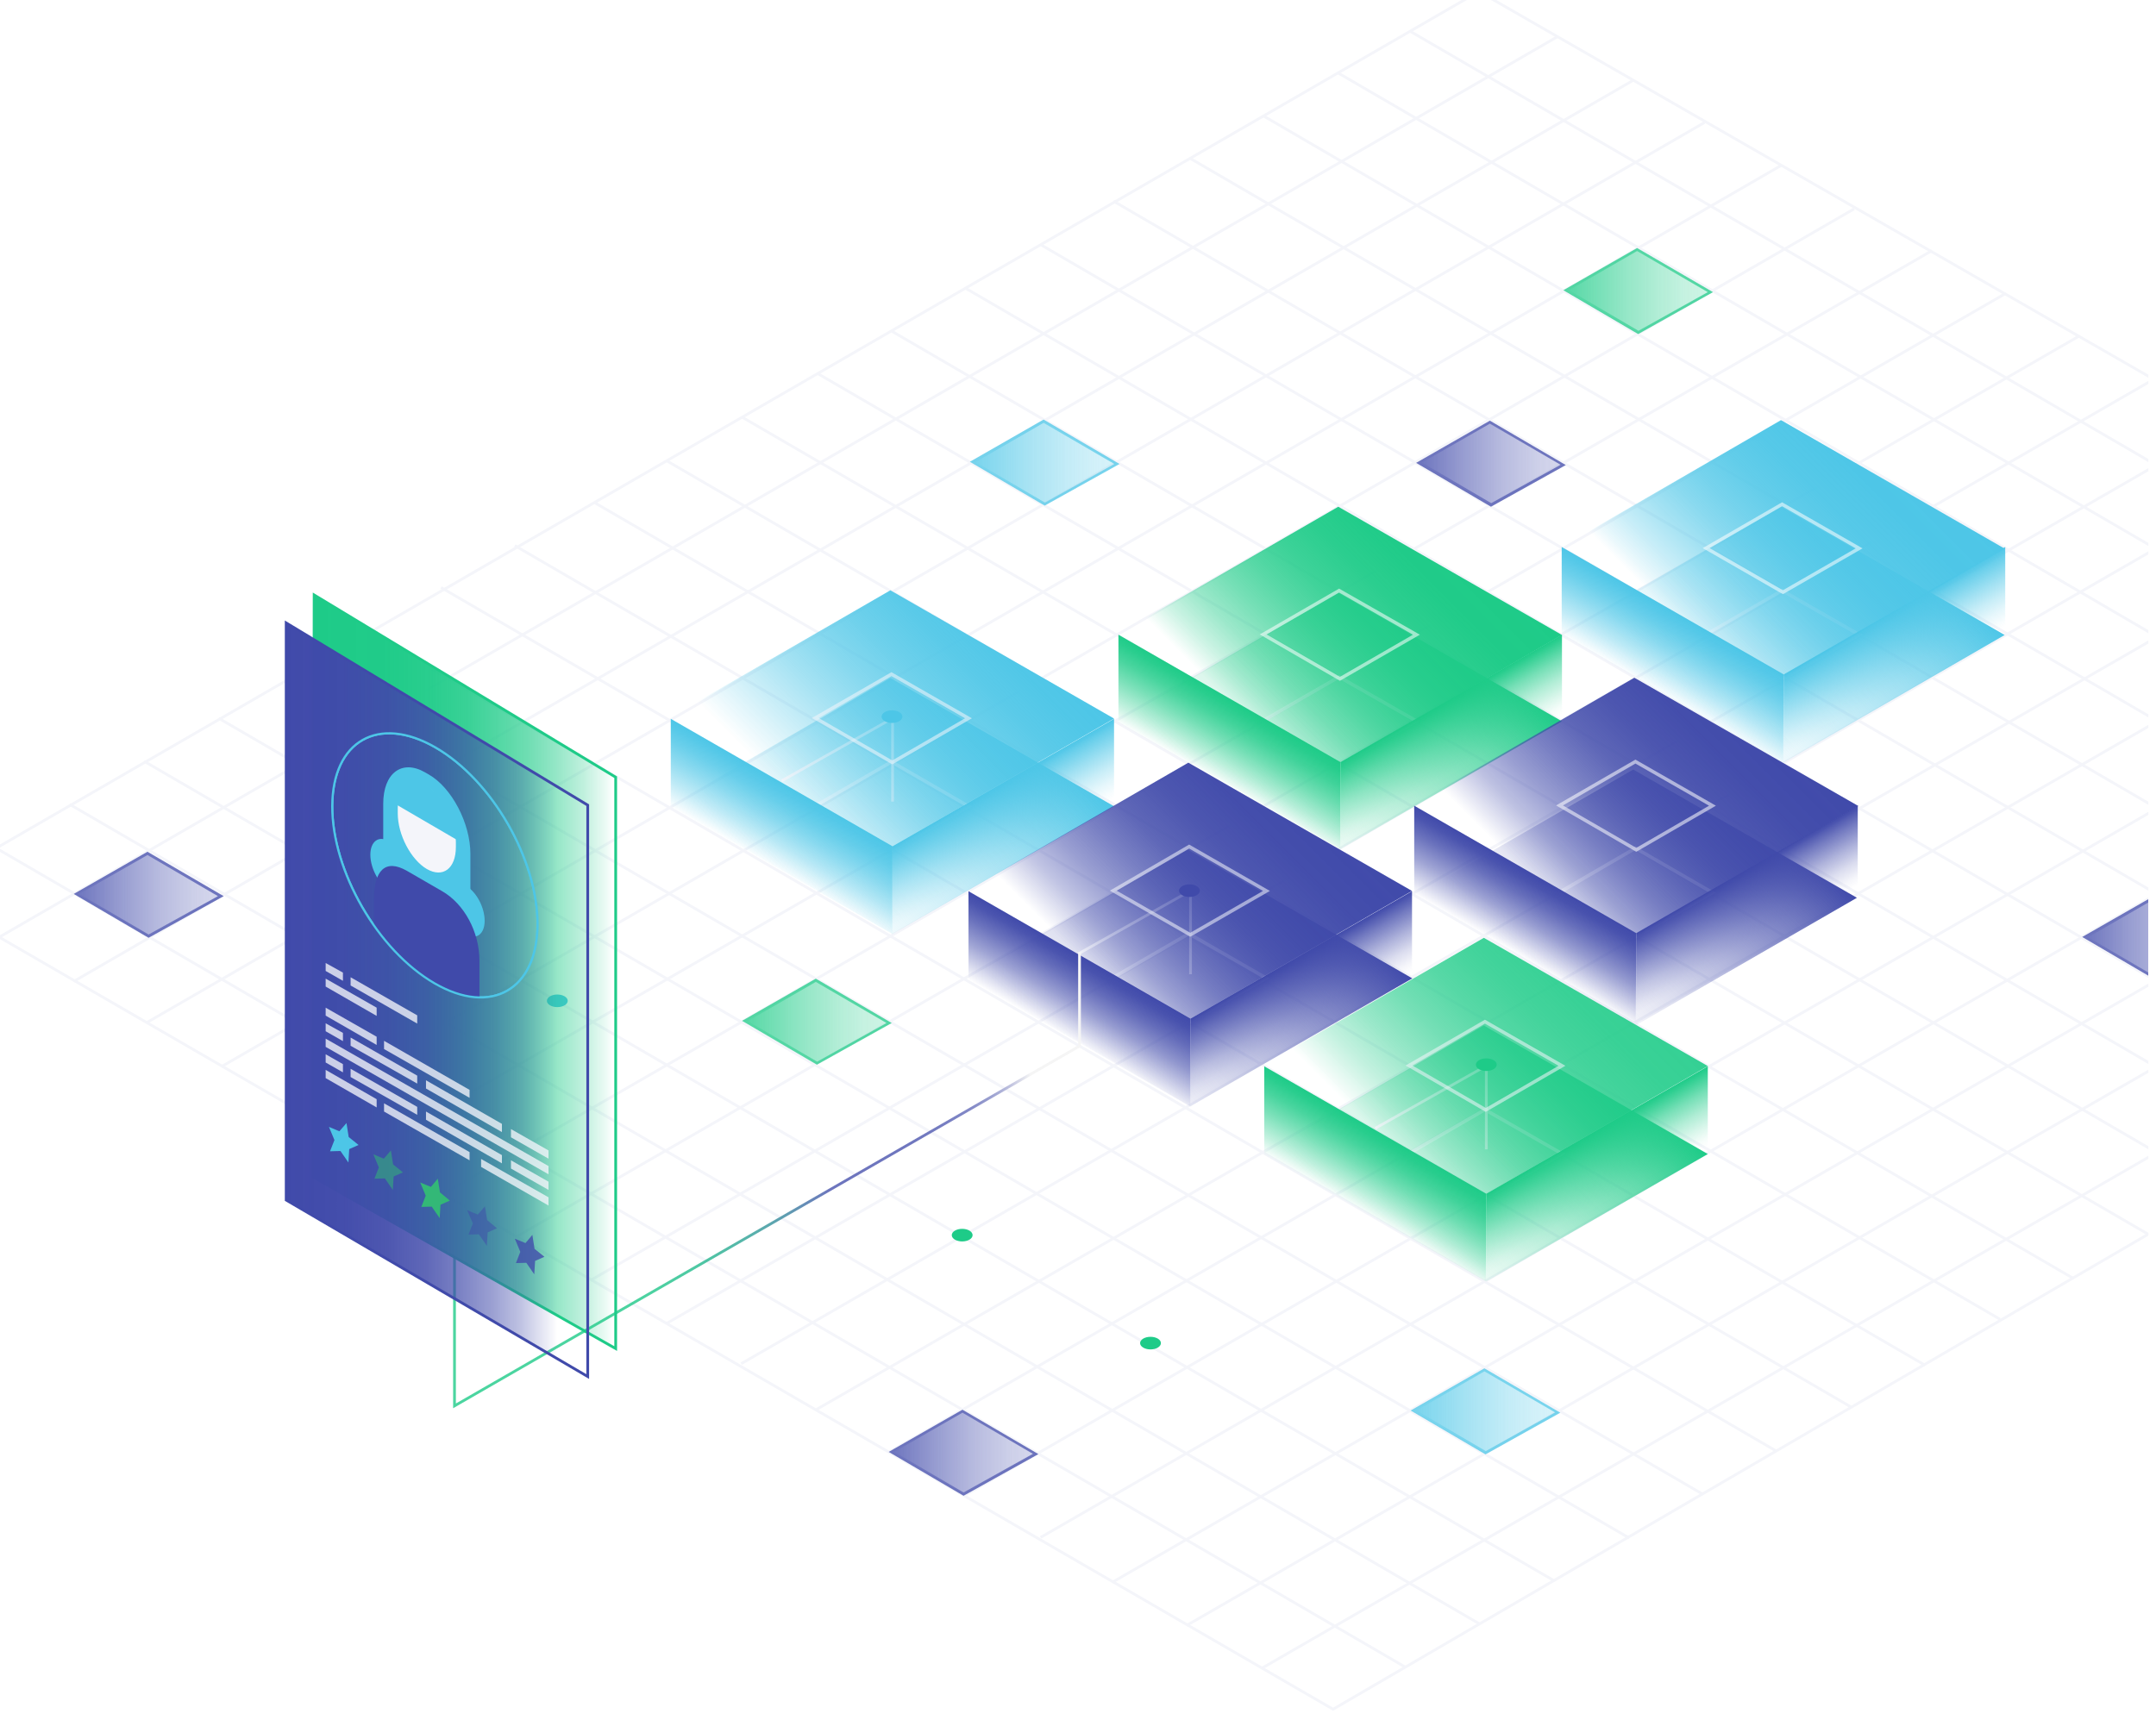 <?xml version="1.0" encoding="UTF-8"?> <!-- Generator: Adobe Illustrator 24.0.1, SVG Export Plug-In . SVG Version: 6.00 Build 0) --> <svg xmlns="http://www.w3.org/2000/svg" xmlns:xlink="http://www.w3.org/1999/xlink" id="Layer_1" x="0px" y="0px" viewBox="0 0 786.5 627.7" style="enable-background:new 0 0 786.5 627.7;" xml:space="preserve"> <style type="text/css"> .st0{clip-path:url(#SVGID_2_);} .st1{fill:#FFFFFF;} .st2{fill:none;stroke:#F4F5FA;stroke-miterlimit:10;} .st3{fill:url(#SVGID_3_);} .st4{opacity:0.55;fill:none;stroke:#FFFFFF;stroke-width:1.25;stroke-miterlimit:10;enable-background:new ;} .st5{fill:url(#SVGID_4_);} .st6{opacity:0.55;fill:none;stroke:#F4F5FA;stroke-width:1.25;stroke-miterlimit:10;enable-background:new ;} .st7{fill:url(#SVGID_5_);} .st8{fill:url(#SVGID_6_);} .st9{fill:url(#SVGID_7_);} .st10{fill:url(#SVGID_8_);} .st11{fill:url(#SVGID_9_);} .st12{fill:url(#SVGID_10_);} .st13{fill:url(#SVGID_11_);} .st14{fill:url(#SVGID_12_);} .st15{fill:url(#SVGID_13_);} .st16{fill:url(#SVGID_14_);} .st17{fill:url(#SVGID_15_);} .st18{fill:url(#SVGID_16_);} .st19{fill:url(#SVGID_17_);} .st20{fill:url(#SVGID_18_);} .st21{fill:url(#SVGID_19_);} .st22{fill:url(#SVGID_20_);} .st23{fill:url(#SVGID_21_);} .st24{fill:url(#SVGID_22_);} .st25{fill:url(#SVGID_23_);} .st26{fill:url(#SVGID_24_);} .st27{fill:url(#SVGID_25_);} .st28{fill:url(#SVGID_26_);} .st29{fill:none;stroke:url(#SVGID_27_);stroke-miterlimit:10;} .st30{opacity:0.76;} .st31{fill:url(#SVGID_28_);} .st32{fill:#404AAA;} .st33{fill:url(#SVGID_29_);} .st34{fill:#4DC6E7;} .st35{fill:url(#SVGID_30_);} .st36{fill:url(#SVGID_31_);} .st37{fill:#1ECB88;} .st38{fill:url(#SVGID_32_);} .st39{fill:url(#SVGID_33_);} .st40{fill:url(#SVGID_34_);} .st41{fill:url(#SVGID_35_);} .st42{fill:url(#SVGID_36_);stroke:#1ECB88;stroke-miterlimit:10;} .st43{fill:url(#SVGID_37_);stroke:#404AAA;stroke-miterlimit:10;} .st44{opacity:0.78;} .st45{fill:#F4F5FA;} .st46{opacity:0.78;fill:#404AAA;enable-background:new ;} .st47{opacity:0.5;fill:#404AAA;enable-background:new ;} .st48{fill:#33B877;} .st49{opacity:0.54;fill:#33B877;enable-background:new ;} .st50{clip-path:url(#SVGID_39_);} .st51{fill:none;stroke:#4DC6E7;stroke-width:0.79;stroke-miterlimit:10;} </style> <title>FullContact_Web_Illustrations_enrich 1</title> <g id="Layer_2_1_"> <g id="Layer_1-2"> <g> <defs> <rect id="SVGID_1_" y="-0.7" width="783.7" height="648"></rect> </defs> <clipPath id="SVGID_2_"> <use xlink:href="#SVGID_1_" style="overflow:visible;"></use> </clipPath> <g class="st0"> <rect y="-0.7" class="st1" width="786.5" height="628.4"></rect> <polygon class="st2" points="-28.9,325.4 539.5,-3.1 1054.1,292.7 486.3,623.7 "></polygon> <line class="st2" x1="-1.9" y1="309.2" x2="512.6" y2="608.3"></line> <line class="st2" x1="25.4" y1="293.5" x2="539.8" y2="592.6"></line> <line class="st2" x1="52.6" y1="277.8" x2="567.1" y2="576.9"></line> <line class="st2" x1="79.8" y1="262.1" x2="594.3" y2="561.2"></line> <line class="st2" x1="105.9" y1="245.7" x2="621.1" y2="545.2"></line> <line class="st2" x1="133.1" y1="230.1" x2="648" y2="529.5"></line> <line class="st2" x1="160.9" y1="214.4" x2="675.4" y2="513.5"></line> <line class="st2" x1="187.8" y1="199.1" x2="702.3" y2="498.2"></line> <line class="st2" x1="216.7" y1="183.3" x2="729.6" y2="481.4"></line> <line class="st2" x1="243.3" y1="168.2" x2="756.2" y2="466.4"></line> <line class="st2" x1="270.5" y1="152.1" x2="783.7" y2="450.4"></line> <line class="st2" x1="298.1" y1="136.2" x2="810.3" y2="434.3"></line> <line class="st2" x1="325.4" y1="120.9" x2="837.5" y2="419"></line> <line class="st2" x1="352.1" y1="105.1" x2="864.3" y2="403.2"></line> <line class="st2" x1="379.5" y1="89.2" x2="891.7" y2="387.3"></line> <line class="st2" x1="406.2" y1="73.4" x2="918.4" y2="371.5"></line> <line class="st2" x1="434" y1="57.7" x2="946.2" y2="355.8"></line> <line class="st2" x1="460.9" y1="42.3" x2="972.2" y2="340.4"></line> <line class="st2" x1="488.1" y1="26.6" x2="999.2" y2="324.1"></line> <line class="st2" x1="514.4" y1="11.4" x2="1025.5" y2="308.7"></line> <line class="st2" x1="1030" y1="280.3" x2="460.2" y2="608.8"></line> <line class="st2" x1="1002.8" y1="264.6" x2="432.9" y2="593.1"></line> <line class="st2" x1="975.5" y1="248.9" x2="405.7" y2="577.4"></line> <line class="st2" x1="949.5" y1="232.4" x2="379.6" y2="561"></line> <line class="st2" x1="922.3" y1="216.9" x2="352.4" y2="545.4"></line> <line class="st2" x1="894.5" y1="201.2" x2="324.6" y2="529.7"></line> <line class="st2" x1="867.6" y1="185.9" x2="297.7" y2="514.4"></line> <line class="st2" x1="840.3" y1="169.1" x2="270.4" y2="497.6"></line> <line class="st2" x1="813.7" y1="154.1" x2="243.2" y2="482.9"></line> <line class="st2" x1="786.2" y1="138.1" x2="215.4" y2="467.2"></line> <line class="st2" x1="758.5" y1="122.6" x2="188.5" y2="451.2"></line> <line class="st2" x1="731.6" y1="107.1" x2="161.6" y2="435.7"></line> <line class="st2" x1="704.7" y1="91.5" x2="134.7" y2="419.9"></line> <line class="st2" x1="676.4" y1="76.2" x2="107.5" y2="405"></line> <line class="st2" x1="649.7" y1="60.4" x2="80.8" y2="389.2"></line> <line class="st2" x1="621.8" y1="44.7" x2="53.6" y2="373.1"></line> <line class="st2" x1="595.8" y1="29.3" x2="26.9" y2="358.1"></line> <line class="st2" x1="568.3" y1="13.3" x2="0" y2="341.8"></line> <linearGradient id="SVGID_3_" gradientUnits="userSpaceOnUse" x1="-816.183" y1="279.706" x2="-897.107" y2="360.631" gradientTransform="matrix(-1 0 0 -1 -260.31 647.647)"> <stop offset="0.1" style="stop-color:#404AAA;stop-opacity:0"></stop> <stop offset="0.2" style="stop-color:#404AAA;stop-opacity:5.000000e-02"></stop> <stop offset="0.37" style="stop-color:#404AAA;stop-opacity:0.19"></stop> <stop offset="0.57" style="stop-color:#404AAA;stop-opacity:0.42"></stop> <stop offset="0.81" style="stop-color:#404AAA;stop-opacity:0.73"></stop> <stop offset="1" style="stop-color:#404AAA"></stop> </linearGradient> <polygon class="st3" points="677.4,327.6 595.8,280.8 515.3,327.3 596.6,374.2 "></polygon> <polygon class="st4" points="624.7,325.7 596.6,309.5 568.9,325.6 596.9,341.7 "></polygon> <linearGradient id="SVGID_4_" gradientUnits="userSpaceOnUse" x1="-708.595" y1="344.178" x2="-789.525" y2="425.098" gradientTransform="matrix(-1 0 0 -1 -260.31 647.647)"> <stop offset="5.000000e-02" style="stop-color:#1ECB88;stop-opacity:0"></stop> <stop offset="0.15" style="stop-color:#1ECB88;stop-opacity:4.000000e-02"></stop> <stop offset="0.3" style="stop-color:#1ECB88;stop-opacity:0.16"></stop> <stop offset="0.49" style="stop-color:#1ECB88;stop-opacity:0.35"></stop> <stop offset="0.71" style="stop-color:#1ECB88;stop-opacity:0.61"></stop> <stop offset="0.96" style="stop-color:#1ECB88;stop-opacity:0.95"></stop> <stop offset="1" style="stop-color:#1ECB88"></stop> </linearGradient> <polygon class="st5" points="569.8,263.2 488.2,216.3 407.7,262.9 489,309.8 "></polygon> <polygon class="st6" points="516.7,263.1 488.5,247 460.8,263 488.8,279.1 "></polygon> <linearGradient id="SVGID_5_" gradientUnits="userSpaceOnUse" x1="-761.755" y1="186.283" x2="-842.675" y2="267.203" gradientTransform="matrix(-1 0 0 -1 -260.31 647.647)"> <stop offset="5.000000e-02" style="stop-color:#1ECB88;stop-opacity:0"></stop> <stop offset="0.15" style="stop-color:#1ECB88;stop-opacity:4.000000e-02"></stop> <stop offset="0.3" style="stop-color:#1ECB88;stop-opacity:0.16"></stop> <stop offset="0.49" style="stop-color:#1ECB88;stop-opacity:0.35"></stop> <stop offset="0.71" style="stop-color:#1ECB88;stop-opacity:0.61"></stop> <stop offset="0.96" style="stop-color:#1ECB88;stop-opacity:0.95"></stop> <stop offset="1" style="stop-color:#1ECB88"></stop> </linearGradient> <polygon class="st7" points="623,421.1 541.3,374.2 460.8,420.7 542.2,467.6 "></polygon> <polygon class="st6" points="569.8,421 541.7,404.9 514,420.9 542,437 "></polygon> <linearGradient id="SVGID_6_" gradientUnits="userSpaceOnUse" x1="-870.123" y1="375.626" x2="-951.048" y2="456.551" gradientTransform="matrix(-1 0 0 -1 -260.31 647.647)"> <stop offset="5.000000e-02" style="stop-color:#4DC6E7;stop-opacity:0"></stop> <stop offset="0.14" style="stop-color:#4DC6E7;stop-opacity:4.000000e-02"></stop> <stop offset="0.28" style="stop-color:#4DC6E7;stop-opacity:0.14"></stop> <stop offset="0.45" style="stop-color:#4DC6E7;stop-opacity:0.31"></stop> <stop offset="0.66" style="stop-color:#4DC6E7;stop-opacity:0.54"></stop> <stop offset="0.88" style="stop-color:#4DC6E7;stop-opacity:0.83"></stop> <stop offset="1" style="stop-color:#4DC6E7"></stop> </linearGradient> <polygon class="st8" points="731.3,231.7 649.7,184.9 569.2,231.4 650.6,278.3 "></polygon> <polygon class="st6" points="678.2,231.6 650.1,215.5 622.4,231.5 650.4,247.7 "></polygon> <polyline class="st2" points="542.2,419.4 542.2,388.9 501.7,411.7 "></polyline> <linearGradient id="SVGID_7_" gradientUnits="userSpaceOnUse" x1="-761.753" y1="218.316" x2="-842.678" y2="299.241" gradientTransform="matrix(-1 0 0 -1 -260.31 647.647)"> <stop offset="0.1" style="stop-color:#1ECB88;stop-opacity:0"></stop> <stop offset="0.11" style="stop-color:#1ECB88;stop-opacity:2.000000e-02"></stop> <stop offset="0.22" style="stop-color:#1ECB88;stop-opacity:0.25"></stop> <stop offset="0.34" style="stop-color:#1ECB88;stop-opacity:0.45"></stop> <stop offset="0.46" style="stop-color:#1ECB88;stop-opacity:0.61"></stop> <stop offset="0.59" style="stop-color:#1ECB88;stop-opacity:0.74"></stop> <stop offset="0.72" style="stop-color:#1ECB88;stop-opacity:0.83"></stop> <stop offset="0.85" style="stop-color:#1ECB88;stop-opacity:0.88"></stop> <stop offset="1" style="stop-color:#1ECB88;stop-opacity:0.9"></stop> </linearGradient> <polygon class="st9" points="623,389 541.3,342.2 460.8,388.7 542.2,435.6 "></polygon> <polygon class="st6" points="569.8,388.9 541.7,372.8 514,388.8 542,405 "></polygon> <linearGradient id="SVGID_8_" gradientUnits="userSpaceOnUse" x1="-870.125" y1="407.163" x2="-951.045" y2="488.083" gradientTransform="matrix(-1 0 0 -1 -260.31 647.647)"> <stop offset="0.1" style="stop-color:#4DC6E7;stop-opacity:0"></stop> <stop offset="0.14" style="stop-color:#4DC6E7;stop-opacity:0.12"></stop> <stop offset="0.22" style="stop-color:#4DC6E7;stop-opacity:0.32"></stop> <stop offset="0.31" style="stop-color:#4DC6E7;stop-opacity:0.5"></stop> <stop offset="0.4" style="stop-color:#4DC6E7;stop-opacity:0.66"></stop> <stop offset="0.49" style="stop-color:#4DC6E7;stop-opacity:0.78"></stop> <stop offset="0.59" style="stop-color:#4DC6E7;stop-opacity:0.88"></stop> <stop offset="0.7" style="stop-color:#4DC6E7;stop-opacity:0.95"></stop> <stop offset="0.83" style="stop-color:#4DC6E7;stop-opacity:0.99"></stop> <stop offset="1" style="stop-color:#4DC6E7"></stop> </linearGradient> <polygon class="st10" points="731.3,200.2 649.7,153.3 569.2,199.9 650.6,246.8 "></polygon> <polygon class="st4" points="678.2,200.1 650.1,184 622.4,200 650.4,216.1 "></polygon> <linearGradient id="SVGID_9_" gradientUnits="userSpaceOnUse" x1="-708.595" y1="375.628" x2="-789.525" y2="456.548" gradientTransform="matrix(-1 0 0 -1 -260.31 647.647)"> <stop offset="0.1" style="stop-color:#1ECB88;stop-opacity:0"></stop> <stop offset="0.18" style="stop-color:#1ECB88;stop-opacity:0.23"></stop> <stop offset="0.27" style="stop-color:#1ECB88;stop-opacity:0.44"></stop> <stop offset="0.37" style="stop-color:#1ECB88;stop-opacity:0.61"></stop> <stop offset="0.47" style="stop-color:#1ECB88;stop-opacity:0.75"></stop> <stop offset="0.57" style="stop-color:#1ECB88;stop-opacity:0.86"></stop> <stop offset="0.69" style="stop-color:#1ECB88;stop-opacity:0.94"></stop> <stop offset="0.82" style="stop-color:#1ECB88;stop-opacity:0.99"></stop> <stop offset="1" style="stop-color:#1ECB88"></stop> </linearGradient> <polygon class="st11" points="569.8,231.7 488.2,184.9 407.7,231.4 489,278.3 "></polygon> <polygon class="st4" points="516.7,231.6 488.5,215.5 460.8,231.5 488.8,247.7 "></polygon> <linearGradient id="SVGID_10_" gradientUnits="userSpaceOnUse" x1="-816.64" y1="313.233" x2="-897.55" y2="394.153" gradientTransform="matrix(-1 0 0 -1 -260.31 647.647)"> <stop offset="0.1" style="stop-color:#404AAA;stop-opacity:0"></stop> <stop offset="0.13" style="stop-color:#404AAA;stop-opacity:8.000000e-02"></stop> <stop offset="0.22" style="stop-color:#404AAA;stop-opacity:0.33"></stop> <stop offset="0.32" style="stop-color:#404AAA;stop-opacity:0.53"></stop> <stop offset="0.43" style="stop-color:#404AAA;stop-opacity:0.7"></stop> <stop offset="0.54" style="stop-color:#404AAA;stop-opacity:0.84"></stop> <stop offset="0.67" style="stop-color:#404AAA;stop-opacity:0.93"></stop> <stop offset="0.81" style="stop-color:#404AAA;stop-opacity:0.98"></stop> <stop offset="1" style="stop-color:#404AAA"></stop> </linearGradient> <polygon class="st12" points="677.9,294.1 596.2,247.3 515.7,293.8 597.1,340.7 "></polygon> <polygon class="st4" points="624.7,294 596.6,277.9 568.9,293.9 596.9,310.1 "></polygon> <linearGradient id="SVGID_11_" gradientUnits="userSpaceOnUse" x1="5377.633" y1="206.964" x2="5363.586" y2="231.295" gradientTransform="matrix(1 0 0 -1 -4788.04 647.647)"> <stop offset="0.1" style="stop-color:#1ECB88;stop-opacity:0"></stop> <stop offset="0.19" style="stop-color:#1ECB88;stop-opacity:4.000000e-02"></stop> <stop offset="0.33" style="stop-color:#1ECB88;stop-opacity:0.16"></stop> <stop offset="0.52" style="stop-color:#1ECB88;stop-opacity:0.35"></stop> <stop offset="0.73" style="stop-color:#1ECB88;stop-opacity:0.61"></stop> <stop offset="0.96" style="stop-color:#1ECB88;stop-opacity:0.95"></stop> <stop offset="1" style="stop-color:#1ECB88"></stop> </linearGradient> <polygon class="st13" points="542.2,435.6 623,389.1 623,421.4 542.1,467.9 "></polygon> <linearGradient id="SVGID_12_" gradientUnits="userSpaceOnUse" x1="2500.279" y1="206.978" x2="2486.2" y2="231.379" gradientTransform="matrix(-1 0 0 -1 2994.87 647.647)"> <stop offset="0" style="stop-color:#1ECB88;stop-opacity:0"></stop> <stop offset="0.21" style="stop-color:#1ECB88;stop-opacity:0.27"></stop> <stop offset="0.49" style="stop-color:#1ECB88;stop-opacity:0.58"></stop> <stop offset="0.72" style="stop-color:#1ECB88;stop-opacity:0.81"></stop> <stop offset="0.9" style="stop-color:#1ECB88;stop-opacity:0.95"></stop> <stop offset="1" style="stop-color:#1ECB88"></stop> </linearGradient> <polygon class="st14" points="542.2,435.6 461.2,389.1 461.2,421.4 542,467.9 "></polygon> <linearGradient id="SVGID_13_" gradientUnits="userSpaceOnUse" x1="5432.336" y1="302.018" x2="5418.286" y2="326.338" gradientTransform="matrix(1 0 0 -1 -4788.04 647.647)"> <stop offset="0.1" style="stop-color:#404AAA;stop-opacity:0"></stop> <stop offset="0.2" style="stop-color:#404AAA;stop-opacity:5.000000e-02"></stop> <stop offset="0.37" style="stop-color:#404AAA;stop-opacity:0.19"></stop> <stop offset="0.57" style="stop-color:#404AAA;stop-opacity:0.42"></stop> <stop offset="0.81" style="stop-color:#404AAA;stop-opacity:0.73"></stop> <stop offset="1" style="stop-color:#404AAA"></stop> </linearGradient> <polygon class="st15" points="596.9,340.5 677.7,294 677.7,326.3 596.8,372.8 "></polygon> <linearGradient id="SVGID_14_" gradientUnits="userSpaceOnUse" x1="2445.585" y1="302.036" x2="2431.506" y2="326.437" gradientTransform="matrix(-1 0 0 -1 2994.87 647.647)"> <stop offset="0" style="stop-color:#404AAA;stop-opacity:0"></stop> <stop offset="0.1" style="stop-color:#404AAA;stop-opacity:0.12"></stop> <stop offset="0.41" style="stop-color:#404AAA;stop-opacity:0.5"></stop> <stop offset="0.68" style="stop-color:#404AAA;stop-opacity:0.77"></stop> <stop offset="0.88" style="stop-color:#404AAA;stop-opacity:0.94"></stop> <stop offset="1" style="stop-color:#404AAA"></stop> </linearGradient> <polygon class="st16" points="596.9,340.5 515.9,294 515.9,326.3 596.7,372.8 "></polygon> <linearGradient id="SVGID_15_" gradientUnits="userSpaceOnUse" x1="5324.481" y1="364.472" x2="5310.428" y2="388.807" gradientTransform="matrix(1 0 0 -1 -4788.04 647.647)"> <stop offset="0.1" style="stop-color:#1ECB88;stop-opacity:0"></stop> <stop offset="0.19" style="stop-color:#1ECB88;stop-opacity:4.000000e-02"></stop> <stop offset="0.33" style="stop-color:#1ECB88;stop-opacity:0.16"></stop> <stop offset="0.52" style="stop-color:#1ECB88;stop-opacity:0.35"></stop> <stop offset="0.73" style="stop-color:#1ECB88;stop-opacity:0.61"></stop> <stop offset="0.96" style="stop-color:#1ECB88;stop-opacity:0.95"></stop> <stop offset="1" style="stop-color:#1ECB88"></stop> </linearGradient> <polygon class="st17" points="489,278.1 569.8,231.6 569.8,263.9 489,310.3 "></polygon> <linearGradient id="SVGID_16_" gradientUnits="userSpaceOnUse" x1="2553.453" y1="364.474" x2="2539.341" y2="388.905" gradientTransform="matrix(-1 0 0 -1 2994.87 647.647)"> <stop offset="0" style="stop-color:#1ECB88;stop-opacity:0"></stop> <stop offset="0.21" style="stop-color:#1ECB88;stop-opacity:0.27"></stop> <stop offset="0.49" style="stop-color:#1ECB88;stop-opacity:0.58"></stop> <stop offset="0.72" style="stop-color:#1ECB88;stop-opacity:0.81"></stop> <stop offset="0.9" style="stop-color:#1ECB88;stop-opacity:0.95"></stop> <stop offset="1" style="stop-color:#1ECB88"></stop> </linearGradient> <polygon class="st18" points="489,278.1 408,231.6 408,263.9 488.9,310.4 "></polygon> <linearGradient id="SVGID_17_" gradientUnits="userSpaceOnUse" x1="5486.143" y1="396.434" x2="5472.097" y2="420.765" gradientTransform="matrix(1 0 0 -1 -4788.04 647.647)"> <stop offset="0.1" style="stop-color:#4DC6E7;stop-opacity:0"></stop> <stop offset="0.18" style="stop-color:#4DC6E7;stop-opacity:4.000000e-02"></stop> <stop offset="0.31" style="stop-color:#4DC6E7;stop-opacity:0.14"></stop> <stop offset="0.48" style="stop-color:#4DC6E7;stop-opacity:0.31"></stop> <stop offset="0.67" style="stop-color:#4DC6E7;stop-opacity:0.54"></stop> <stop offset="0.89" style="stop-color:#4DC6E7;stop-opacity:0.83"></stop> <stop offset="1" style="stop-color:#4DC6E7"></stop> </linearGradient> <polygon class="st19" points="650.7,246.1 731.5,199.6 731.5,231.9 650.6,278.4 "></polygon> <linearGradient id="SVGID_18_" gradientUnits="userSpaceOnUse" x1="2391.769" y1="396.448" x2="2377.69" y2="420.849" gradientTransform="matrix(-1 0 0 -1 2994.87 647.647)"> <stop offset="0" style="stop-color:#4DC6E7;stop-opacity:0"></stop> <stop offset="0.28" style="stop-color:#4DC6E7;stop-opacity:0.35"></stop> <stop offset="0.54" style="stop-color:#4DC6E7;stop-opacity:0.63"></stop> <stop offset="0.75" style="stop-color:#4DC6E7;stop-opacity:0.83"></stop> <stop offset="0.91" style="stop-color:#4DC6E7;stop-opacity:0.95"></stop> <stop offset="1" style="stop-color:#4DC6E7"></stop> </linearGradient> <polygon class="st20" points="650.7,246.1 569.7,199.6 569.7,231.9 650.5,278.4 "></polygon> <image style="overflow:visible;enable-background:new ;" width="191" height="81" transform="matrix(1 0 0 1 311.51 410.488)"> </image> <linearGradient id="SVGID_19_" gradientUnits="userSpaceOnUse" x1="-545.21" y1="313.093" x2="-626.12" y2="394.013" gradientTransform="matrix(-1 0 0 -1 -260.31 647.647)"> <stop offset="5.000000e-02" style="stop-color:#4DC6E7;stop-opacity:0"></stop> <stop offset="0.14" style="stop-color:#4DC6E7;stop-opacity:4.000000e-02"></stop> <stop offset="0.28" style="stop-color:#4DC6E7;stop-opacity:0.14"></stop> <stop offset="0.45" style="stop-color:#4DC6E7;stop-opacity:0.31"></stop> <stop offset="0.66" style="stop-color:#4DC6E7;stop-opacity:0.54"></stop> <stop offset="0.88" style="stop-color:#4DC6E7;stop-opacity:0.83"></stop> <stop offset="1" style="stop-color:#4DC6E7"></stop> </linearGradient> <polygon class="st21" points="406.4,294.2 324.8,247.4 244.3,293.9 325.6,340.8 "></polygon> <polygon class="st6" points="353.3,294.2 325.2,278 297.4,294.1 325.5,310.2 "></polygon> <polyline class="st2" points="325.6,292.5 325.6,262.1 285.2,284.9 "></polyline> <linearGradient id="SVGID_20_" gradientUnits="userSpaceOnUse" x1="-545.202" y1="345.126" x2="-626.128" y2="426.051" gradientTransform="matrix(-1 0 0 -1 -260.31 647.647)"> <stop offset="0.1" style="stop-color:#4DC6E7;stop-opacity:0"></stop> <stop offset="0.11" style="stop-color:#4DC6E7;stop-opacity:2.000000e-02"></stop> <stop offset="0.25" style="stop-color:#4DC6E7;stop-opacity:0.27"></stop> <stop offset="0.39" style="stop-color:#4DC6E7;stop-opacity:0.5"></stop> <stop offset="0.52" style="stop-color:#4DC6E7;stop-opacity:0.68"></stop> <stop offset="0.65" style="stop-color:#4DC6E7;stop-opacity:0.82"></stop> <stop offset="0.78" style="stop-color:#4DC6E7;stop-opacity:0.92"></stop> <stop offset="0.9" style="stop-color:#4DC6E7;stop-opacity:0.98"></stop> <stop offset="1" style="stop-color:#4DC6E7"></stop> </linearGradient> <polygon class="st22" points="406.4,262.2 324.8,215.4 244.3,261.9 325.6,308.8 "></polygon> <polygon class="st6" points="353.3,262.1 325.2,246 297.4,262 325.5,278.2 "></polygon> <linearGradient id="SVGID_21_" gradientUnits="userSpaceOnUse" x1="5161.077" y1="333.779" x2="5147.046" y2="358.093" gradientTransform="matrix(1 0 0 -1 -4788.04 647.647)"> <stop offset="0.1" style="stop-color:#4DC6E7;stop-opacity:0"></stop> <stop offset="0.18" style="stop-color:#4DC6E7;stop-opacity:4.000000e-02"></stop> <stop offset="0.31" style="stop-color:#4DC6E7;stop-opacity:0.14"></stop> <stop offset="0.48" style="stop-color:#4DC6E7;stop-opacity:0.31"></stop> <stop offset="0.67" style="stop-color:#4DC6E7;stop-opacity:0.54"></stop> <stop offset="0.89" style="stop-color:#4DC6E7;stop-opacity:0.83"></stop> <stop offset="1" style="stop-color:#4DC6E7"></stop> </linearGradient> <polygon class="st23" points="325.6,308.8 406.4,262.3 406.4,294.6 325.6,341 "></polygon> <linearGradient id="SVGID_22_" gradientUnits="userSpaceOnUse" x1="2716.835" y1="333.783" x2="2702.749" y2="358.186" gradientTransform="matrix(-1 0 0 -1 2994.87 647.647)"> <stop offset="0" style="stop-color:#4DC6E7;stop-opacity:0"></stop> <stop offset="0.28" style="stop-color:#4DC6E7;stop-opacity:0.35"></stop> <stop offset="0.54" style="stop-color:#4DC6E7;stop-opacity:0.63"></stop> <stop offset="0.75" style="stop-color:#4DC6E7;stop-opacity:0.83"></stop> <stop offset="0.91" style="stop-color:#4DC6E7;stop-opacity:0.95"></stop> <stop offset="1" style="stop-color:#4DC6E7"></stop> </linearGradient> <polygon class="st24" points="325.6,308.8 244.7,262.3 244.7,294.6 325.5,341.1 "></polygon> <image style="overflow:visible;enable-background:new ;" width="112" height="146" transform="matrix(1 0 0 1 201.51 283.488)"> </image> <linearGradient id="SVGID_23_" gradientUnits="userSpaceOnUse" x1="-653.65" y1="250.273" x2="-734.77" y2="331.384" gradientTransform="matrix(-1 0 0 -1 -260.31 647.647)"> <stop offset="5.000000e-02" style="stop-color:#404AAA;stop-opacity:0"></stop> <stop offset="0.16" style="stop-color:#404AAA;stop-opacity:5.000000e-02"></stop> <stop offset="0.33" style="stop-color:#404AAA;stop-opacity:0.19"></stop> <stop offset="0.55" style="stop-color:#404AAA;stop-opacity:0.42"></stop> <stop offset="0.8" style="stop-color:#404AAA;stop-opacity:0.73"></stop> <stop offset="1" style="stop-color:#404AAA"></stop> </linearGradient> <polygon class="st25" points="515.2,357 433.3,310 352.6,356.7 434.2,403.7 "></polygon> <polygon class="st6" points="461.9,356.9 433.7,340.7 405.9,356.8 434,373 "></polygon> <polyline class="st2" points="434.3,355.5 434.3,325 393.8,347.8 "></polyline> <linearGradient id="SVGID_24_" gradientUnits="userSpaceOnUse" x1="-653.9" y1="282.208" x2="-734.82" y2="363.128" gradientTransform="matrix(-1 0 0 -1 -260.31 647.647)"> <stop offset="0.1" style="stop-color:#404AAA;stop-opacity:0"></stop> <stop offset="0.13" style="stop-color:#404AAA;stop-opacity:8.000000e-02"></stop> <stop offset="0.22" style="stop-color:#404AAA;stop-opacity:0.33"></stop> <stop offset="0.32" style="stop-color:#404AAA;stop-opacity:0.53"></stop> <stop offset="0.43" style="stop-color:#404AAA;stop-opacity:0.7"></stop> <stop offset="0.54" style="stop-color:#404AAA;stop-opacity:0.84"></stop> <stop offset="0.67" style="stop-color:#404AAA;stop-opacity:0.93"></stop> <stop offset="0.81" style="stop-color:#404AAA;stop-opacity:0.98"></stop> <stop offset="1" style="stop-color:#404AAA"></stop> </linearGradient> <polygon class="st26" points="515.1,325.1 433.5,278.3 353,324.8 434.3,371.7 "></polygon> <polygon class="st6" points="462,325.1 433.8,308.9 406.1,325 434.2,341.1 "></polygon> <linearGradient id="SVGID_25_" gradientUnits="userSpaceOnUse" x1="5269.781" y1="270.843" x2="5255.729" y2="295.176" gradientTransform="matrix(1 0 0 -1 -4788.04 647.647)"> <stop offset="0.1" style="stop-color:#404AAA;stop-opacity:0"></stop> <stop offset="0.2" style="stop-color:#404AAA;stop-opacity:5.000000e-02"></stop> <stop offset="0.37" style="stop-color:#404AAA;stop-opacity:0.19"></stop> <stop offset="0.57" style="stop-color:#404AAA;stop-opacity:0.42"></stop> <stop offset="0.81" style="stop-color:#404AAA;stop-opacity:0.73"></stop> <stop offset="1" style="stop-color:#404AAA"></stop> </linearGradient> <polygon class="st27" points="434.3,371.7 515.1,325.2 515.1,357.5 434.3,404 "></polygon> <linearGradient id="SVGID_26_" gradientUnits="userSpaceOnUse" x1="2608.153" y1="270.844" x2="2594.041" y2="295.275" gradientTransform="matrix(-1 0 0 -1 2994.87 647.647)"> <stop offset="0" style="stop-color:#404AAA;stop-opacity:0"></stop> <stop offset="0.1" style="stop-color:#404AAA;stop-opacity:0.12"></stop> <stop offset="0.41" style="stop-color:#404AAA;stop-opacity:0.5"></stop> <stop offset="0.68" style="stop-color:#404AAA;stop-opacity:0.77"></stop> <stop offset="0.88" style="stop-color:#404AAA;stop-opacity:0.94"></stop> <stop offset="1" style="stop-color:#404AAA"></stop> </linearGradient> <polygon class="st28" points="434.3,371.7 353.3,325.2 353.3,357.5 434.2,404 "></polygon> <linearGradient id="SVGID_27_" gradientUnits="userSpaceOnUse" x1="-654.66" y1="217.036" x2="-425.64" y2="217.036" gradientTransform="matrix(-1 0 0 -1 -260.31 647.647)"> <stop offset="8.000000e-02" style="stop-color:#F5F5F5"></stop> <stop offset="9.000000e-02" style="stop-color:#E3E4ED;stop-opacity:0.98"></stop> <stop offset="0.11" style="stop-color:#C1C3DF;stop-opacity:0.95"></stop> <stop offset="0.13" style="stop-color:#A2A7D3;stop-opacity:0.92"></stop> <stop offset="0.15" style="stop-color:#898FC8;stop-opacity:0.89"></stop> <stop offset="0.17" style="stop-color:#747BC0;stop-opacity:0.87"></stop> <stop offset="0.2" style="stop-color:#646CB9;stop-opacity:0.85"></stop> <stop offset="0.23" style="stop-color:#5962B4;stop-opacity:0.84"></stop> <stop offset="0.28" style="stop-color:#535CB2;stop-opacity:0.84"></stop> <stop offset="0.4" style="stop-color:#515AB1;stop-opacity:0.84"></stop> <stop offset="0.41" style="stop-color:#4D62AE;stop-opacity:0.83"></stop> <stop offset="0.47" style="stop-color:#3C88A0;stop-opacity:0.82"></stop> <stop offset="0.54" style="stop-color:#2FA696;stop-opacity:0.81"></stop> <stop offset="0.61" style="stop-color:#25BB8E;stop-opacity:0.81"></stop> <stop offset="0.69" style="stop-color:#20C789;stop-opacity:0.8"></stop> <stop offset="0.8" style="stop-color:#1ECB88;stop-opacity:0.8"></stop> </linearGradient> <polyline class="st29" points="393.8,347.4 393.8,381.7 165.8,513 165.8,458.8 "></polyline> <g class="st30"> <linearGradient id="SVGID_28_" gradientUnits="userSpaceOnUse" x1="-340.89" y1="321.123" x2="-288.24" y2="321.123" gradientTransform="matrix(-1 0 0 -1 -260.31 647.647)"> <stop offset="5.000000e-02" style="stop-color:#404AAA;stop-opacity:0.3"></stop> <stop offset="0.19" style="stop-color:#404AAA;stop-opacity:0.35"></stop> <stop offset="0.42" style="stop-color:#404AAA;stop-opacity:0.49"></stop> <stop offset="0.7" style="stop-color:#404AAA;stop-opacity:0.72"></stop> <stop offset="1" style="stop-color:#404AAA"></stop> </linearGradient> <polygon class="st31" points="27.9,326.2 53.8,311.4 80.6,327 54.3,341.6 "></polygon> <path class="st32" d="M53.8,312l25.7,15l-25.3,14l-25.3-14.8L53.8,312 M53.8,310.8l-26.9,15.4l27.3,16L81.6,327L53.8,310.8 L53.8,310.8z"></path> </g> <g class="st30"> <linearGradient id="SVGID_29_" gradientUnits="userSpaceOnUse" x1="-828.53" y1="132.713" x2="-775.89" y2="132.713" gradientTransform="matrix(-1 0 0 -1 -260.31 647.647)"> <stop offset="5.000000e-02" style="stop-color:#4DC6E7;stop-opacity:0.3"></stop> <stop offset="0.16" style="stop-color:#4DC6E7;stop-opacity:0.34"></stop> <stop offset="0.34" style="stop-color:#4DC6E7;stop-opacity:0.44"></stop> <stop offset="0.57" style="stop-color:#4DC6E7;stop-opacity:0.61"></stop> <stop offset="0.83" style="stop-color:#4DC6E7;stop-opacity:0.84"></stop> <stop offset="1" style="stop-color:#4DC6E7"></stop> </linearGradient> <polygon class="st33" points="515.6,514.6 541.5,499.8 568.2,515.4 541.9,530 "></polygon> <path class="st34" d="M541.5,500.4l25.8,15l-25.3,14.1l-25.3-14.8L541.5,500.4 M541.5,499.3l-26.9,15.4l27.3,16l27.3-15.2 L541.5,499.3z"></path> </g> <g class="st30"> <linearGradient id="SVGID_30_" gradientUnits="userSpaceOnUse" x1="-667.79" y1="478.793" x2="-615.14" y2="478.793" gradientTransform="matrix(-1 0 0 -1 -260.31 647.647)"> <stop offset="5.000000e-02" style="stop-color:#4DC6E7;stop-opacity:0.3"></stop> <stop offset="0.16" style="stop-color:#4DC6E7;stop-opacity:0.34"></stop> <stop offset="0.34" style="stop-color:#4DC6E7;stop-opacity:0.44"></stop> <stop offset="0.57" style="stop-color:#4DC6E7;stop-opacity:0.61"></stop> <stop offset="0.83" style="stop-color:#4DC6E7;stop-opacity:0.84"></stop> <stop offset="1" style="stop-color:#4DC6E7"></stop> </linearGradient> <polygon class="st35" points="354.8,168.5 380.7,153.8 407.5,169.3 381.2,183.9 "></polygon> <path class="st34" d="M380.7,154.3l25.8,15l-25.3,14.1l-25.3-14.8L380.7,154.3 M380.7,153.1l-26.9,15.4l27.3,16l27.3-15.2 L380.7,153.1L380.7,153.1z"></path> </g> <g class="st30"> <linearGradient id="SVGID_31_" gradientUnits="userSpaceOnUse" x1="-884.28" y1="541.493" x2="-831.63" y2="541.493" gradientTransform="matrix(-1 0 0 -1 -260.31 647.647)"> <stop offset="5.000000e-02" style="stop-color:#1ECB88;stop-opacity:0.3"></stop> <stop offset="0.18" style="stop-color:#1ECB88;stop-opacity:0.34"></stop> <stop offset="0.37" style="stop-color:#1ECB88;stop-opacity:0.46"></stop> <stop offset="0.62" style="stop-color:#1ECB88;stop-opacity:0.65"></stop> <stop offset="0.91" style="stop-color:#1ECB88;stop-opacity:0.91"></stop> <stop offset="1" style="stop-color:#1ECB88"></stop> </linearGradient> <polygon class="st36" points="571.3,105.8 597.2,91.1 624,106.6 597.7,121.2 "></polygon> <path class="st37" d="M597.2,91.6l25.8,15l-25.3,14.1l-25.3-14.8L597.2,91.6 M597.2,90.5l-26.9,15.4l27.3,16l27.3-15.3 L597.2,90.5L597.2,90.5z"></path> </g> <g class="st30"> <linearGradient id="SVGID_32_" gradientUnits="userSpaceOnUse" x1="-584.7" y1="274.818" x2="-532.05" y2="274.818" gradientTransform="matrix(-1 0 0 -1 -260.31 647.647)"> <stop offset="5.000000e-02" style="stop-color:#1ECB88;stop-opacity:0.3"></stop> <stop offset="0.18" style="stop-color:#1ECB88;stop-opacity:0.34"></stop> <stop offset="0.37" style="stop-color:#1ECB88;stop-opacity:0.46"></stop> <stop offset="0.62" style="stop-color:#1ECB88;stop-opacity:0.65"></stop> <stop offset="0.91" style="stop-color:#1ECB88;stop-opacity:0.91"></stop> <stop offset="1" style="stop-color:#1ECB88"></stop> </linearGradient> <polygon class="st38" points="271.7,372.5 297.6,357.7 324.4,373.3 298.1,387.9 "></polygon> <path class="st37" d="M297.6,358.3l25.8,15l-25.3,14.1l-25.3-14.8L297.6,358.3 M297.6,357.1l-26.9,15.4l27.3,16l27.3-15.2 L297.6,357.1L297.6,357.1z"></path> </g> <ellipse class="st34" cx="203.3" cy="365.2" rx="3.8" ry="2.3"></ellipse> <g class="st30"> <linearGradient id="SVGID_33_" gradientUnits="userSpaceOnUse" x1="-1073.56" y1="305.453" x2="-1020.92" y2="305.453" gradientTransform="matrix(-1 0 0 -1 -260.31 647.647)"> <stop offset="5.000000e-02" style="stop-color:#404AAA;stop-opacity:0.3"></stop> <stop offset="0.19" style="stop-color:#404AAA;stop-opacity:0.35"></stop> <stop offset="0.42" style="stop-color:#404AAA;stop-opacity:0.49"></stop> <stop offset="0.7" style="stop-color:#404AAA;stop-opacity:0.72"></stop> <stop offset="1" style="stop-color:#404AAA"></stop> </linearGradient> <polygon class="st39" points="760.6,341.9 786.5,327.1 813.2,342.7 786.9,357.3 "></polygon> <path class="st32" d="M786.5,327.7l25.8,15l-25.3,14.1l-25.3-14.8L786.5,327.7 M786.5,326.5l-26.9,15.4l27.3,16l27.3-15.2 L786.5,326.5L786.5,326.5z"></path> </g> <g class="st30"> <linearGradient id="SVGID_34_" gradientUnits="userSpaceOnUse" x1="-638.21" y1="117.603" x2="-585.56" y2="117.603" gradientTransform="matrix(-1 0 0 -1 -260.31 647.647)"> <stop offset="5.000000e-02" style="stop-color:#404AAA;stop-opacity:0.3"></stop> <stop offset="0.19" style="stop-color:#404AAA;stop-opacity:0.35"></stop> <stop offset="0.42" style="stop-color:#404AAA;stop-opacity:0.49"></stop> <stop offset="0.7" style="stop-color:#404AAA;stop-opacity:0.72"></stop> <stop offset="1" style="stop-color:#404AAA"></stop> </linearGradient> <polygon class="st40" points="325.2,529.7 351.1,514.9 377.9,530.5 351.6,545.1 "></polygon> <path class="st32" d="M351.1,515.5l25.7,15l-25.3,14.1l-25.3-14.8L351.1,515.5 M351.1,514.4l-26.9,15.4l27.3,16l27.3-15.2 L351.1,514.4L351.1,514.4z"></path> </g> <g class="st30"> <linearGradient id="SVGID_35_" gradientUnits="userSpaceOnUse" x1="-830.62" y1="478.518" x2="-777.98" y2="478.518" gradientTransform="matrix(-1 0 0 -1 -260.31 647.647)"> <stop offset="5.000000e-02" style="stop-color:#404AAA;stop-opacity:0.3"></stop> <stop offset="0.19" style="stop-color:#404AAA;stop-opacity:0.35"></stop> <stop offset="0.42" style="stop-color:#404AAA;stop-opacity:0.49"></stop> <stop offset="0.7" style="stop-color:#404AAA;stop-opacity:0.72"></stop> <stop offset="1" style="stop-color:#404AAA"></stop> </linearGradient> <polygon class="st41" points="517.7,168.8 543.6,154 570.3,169.6 544,184.2 "></polygon> <path class="st32" d="M543.5,154.6l25.8,15l-25.3,14l-25.3-14.8L543.5,154.6 M543.5,153.5l-26.9,15.4l27.3,16l27.3-15.2 L543.5,153.5L543.5,153.5z"></path> </g> <ellipse class="st37" cx="419.7" cy="490.1" rx="3.8" ry="2.3"></ellipse> <ellipse class="st37" cx="351" cy="450.7" rx="3.8" ry="2.3"></ellipse> <linearGradient id="SVGID_36_" gradientUnits="userSpaceOnUse" x1="-484.92" y1="293.013" x2="-374.54" y2="293.013" gradientTransform="matrix(-1 0 0 -1 -260.31 647.647)"> <stop offset="1.000000e-02" style="stop-color:#1ECB88;stop-opacity:0"></stop> <stop offset="3.000000e-02" style="stop-color:#1ECB88;stop-opacity:8.000000e-02"></stop> <stop offset="0.11" style="stop-color:#1ECB88;stop-opacity:0.29"></stop> <stop offset="0.2" style="stop-color:#1ECB88;stop-opacity:0.48"></stop> <stop offset="0.29" style="stop-color:#1ECB88;stop-opacity:0.64"></stop> <stop offset="0.39" style="stop-color:#1ECB88;stop-opacity:0.77"></stop> <stop offset="0.49" style="stop-color:#1ECB88;stop-opacity:0.88"></stop> <stop offset="0.61" style="stop-color:#1ECB88;stop-opacity:0.95"></stop> <stop offset="0.76" style="stop-color:#1ECB88;stop-opacity:0.99"></stop> <stop offset="1" style="stop-color:#1ECB88"></stop> </linearGradient> <polygon class="st42" points="224.6,492.1 114.2,429.5 114.6,217.1 224.6,283.6 "></polygon> <linearGradient id="SVGID_37_" gradientUnits="userSpaceOnUse" x1="-474.75" y1="282.823" x2="-364.72" y2="282.823" gradientTransform="matrix(-1 0 0 -1 -260.31 647.647)"> <stop offset="0.1" style="stop-color:#404AAA;stop-opacity:0"></stop> <stop offset="0.13" style="stop-color:#404AAA;stop-opacity:8.000000e-02"></stop> <stop offset="0.22" style="stop-color:#404AAA;stop-opacity:0.33"></stop> <stop offset="0.32" style="stop-color:#404AAA;stop-opacity:0.53"></stop> <stop offset="0.43" style="stop-color:#404AAA;stop-opacity:0.7"></stop> <stop offset="0.54" style="stop-color:#404AAA;stop-opacity:0.84"></stop> <stop offset="0.67" style="stop-color:#404AAA;stop-opacity:0.93"></stop> <stop offset="0.81" style="stop-color:#404AAA;stop-opacity:0.98"></stop> <stop offset="1" style="stop-color:#404AAA"></stop> </linearGradient> <polygon class="st43" points="214.4,502.3 104.4,437.9 104.4,227.3 214.4,293.8 "></polygon> <g class="st44"> <polygon class="st45" points="118.8,390.4 137.4,401.1 137.4,404.1 118.8,393.4 "></polygon> <polygon class="st45" points="175.5,422.9 200.1,436.9 200.1,439.9 175.5,425.8 "></polygon> <polygon class="st45" points="140.1,402.6 171.3,420.4 171.3,423.4 140.1,405.6 "></polygon> <polygon class="st45" points="186.4,423.4 200.1,431.2 200.1,434.2 186.4,426.4 "></polygon> <polygon class="st45" points="155.4,405.6 183.1,421.5 183.1,424.5 155.4,408.6 "></polygon> <polygon class="st45" points="127.9,390 152.2,403.9 152.2,406.8 127.9,393 "></polygon> <polygon class="st45" points="118.8,384.7 125.1,388.3 125.1,391.3 118.8,387.7 "></polygon> <polygon class="st45" points="118.8,379 200.1,425.5 200.1,428.5 118.8,382 "></polygon> <polygon class="st45" points="186.4,412 200.1,419.8 200.1,422.8 186.4,415 "></polygon> <polygon class="st45" points="155.4,394.2 183.1,410.1 183.1,413.1 155.4,397.2 "></polygon> <polygon class="st45" points="127.9,378.6 152.2,392.5 152.2,395.4 127.9,381.6 "></polygon> <polygon class="st45" points="118.8,373.4 125.1,376.9 125.1,379.9 118.8,376.3 "></polygon> <polygon class="st45" points="118.8,357.1 137.4,367.7 137.4,370.7 118.8,360 "></polygon> <polygon class="st45" points="127.9,356.6 152.2,370.5 152.2,373.5 127.9,359.6 "></polygon> <polygon class="st45" points="118.8,351.4 125.1,354.9 125.1,357.9 118.8,354.3 "></polygon> <polygon class="st45" points="140.1,379.8 171.3,397.7 171.3,400.6 140.1,382.8 "></polygon> <polygon class="st45" points="118.8,367.7 137.4,378.3 137.4,381.3 118.8,370.6 "></polygon> </g> <polygon class="st46" points="191.7,453.6 194.2,450.6 195,455.7 198.6,458.6 195.2,460.1 194.9,465 192,460.8 188.2,460.9 189.8,456.8 187.8,452 "></polygon> <polygon class="st47" points="174.3,443.2 176.9,440.2 177.7,445.2 181.3,448.2 177.9,449.7 177.6,454.6 174.7,450.4 170.9,450.5 172.5,446.4 170.4,441.6 "></polygon> <polygon class="st48" points="157.2,433.1 159.7,430.1 160.5,435.1 164.1,438.1 160.7,439.6 160.4,444.5 157.5,440.3 153.7,440.4 155.3,436.3 153.3,431.5 "></polygon> <polygon class="st49" points="140,422.8 142.6,419.8 143.4,424.9 147,427.8 143.6,429.3 143.3,434.2 140.4,430 136.6,430.1 138.2,426 136.2,421.2 "></polygon> <polygon class="st34" points="123.8,412.8 126.4,409.8 127.2,414.9 130.8,417.8 127.4,419.3 127.1,424.2 124.2,420 120.4,420.1 122,416 120,411.2 "></polygon> <g> <defs> <path id="SVGID_38_" d="M158.8,272.7c-20.7-11.9-37.5-2.4-37.6,21.4s16.6,52.7,37.3,64.7s37.5,2.4,37.6-21.4 S179.5,284.6,158.8,272.7z"></path> </defs> <clipPath id="SVGID_39_"> <use xlink:href="#SVGID_38_" style="overflow:visible;"></use> </clipPath> <g class="st50"> <path class="st51" d="M158.8,272.7c-20.7-11.9-37.5-2.4-37.6,21.4s16.6,52.7,37.3,64.7s37.5,2.4,37.6-21.4 S179.5,284.6,158.8,272.7z"></path> <path class="st34" d="M171.6,346.5v-34.9c0-11.2-6.8-24.2-15.2-29l-1.4-0.8c-8.4-4.8-15.2,0.3-15.2,11.5v34.9L171.6,346.5z"></path> <path class="st34" d="M135.1,311.9c0-4.8,3-7.1,6.6-5s6.6,7.7,6.6,12.6s-3,7.1-6.6,5S135.1,316.7,135.1,311.9z"></path> <path class="st34" d="M176.8,336c0-4.9-3-10.5-6.6-12.6s-6.6,0.1-6.6,5s3,10.5,6.6,12.6S176.8,340.8,176.8,336z"></path> <path class="st32" d="M174.9,374.4v-23.8c0-10.6-5.6-20.8-13.6-25.4l-12.8-7.4c-8-4.6-12.1-0.1-12.1,10.5v23.8L174.9,374.4z"></path> <path class="st45" d="M166.3,307.2c0-7.8-4.8-16.9-10.6-20.3l0,0c-5.9-3.4-10.6,0.2-10.6,8v1.9c0,7.8,4.8,16.9,10.6,20.3l0,0 c5.9,3.4,10.6-0.2,10.6-8V307.2z"></path> <path class="st34" d="M167.6,307c-1.1-8.3-6.1-17-12.1-20.5s-11.1-0.6-12.1,6.4L167.6,307z"></path> </g> </g> <path class="st51" d="M158.8,272.7c-20.7-11.9-37.5-2.4-37.6,21.4s16.6,52.7,37.3,64.7s37.5,2.4,37.6-21.4 S179.5,284.6,158.8,272.7z"></path> <ellipse class="st37" cx="542.2" cy="388.5" rx="3.8" ry="2.3"></ellipse> <ellipse class="st32" cx="433.9" cy="325" rx="3.8" ry="2.3"></ellipse> <ellipse class="st34" cx="325.4" cy="261.5" rx="3.8" ry="2.3"></ellipse> </g> </g> </g> </g> </svg> 